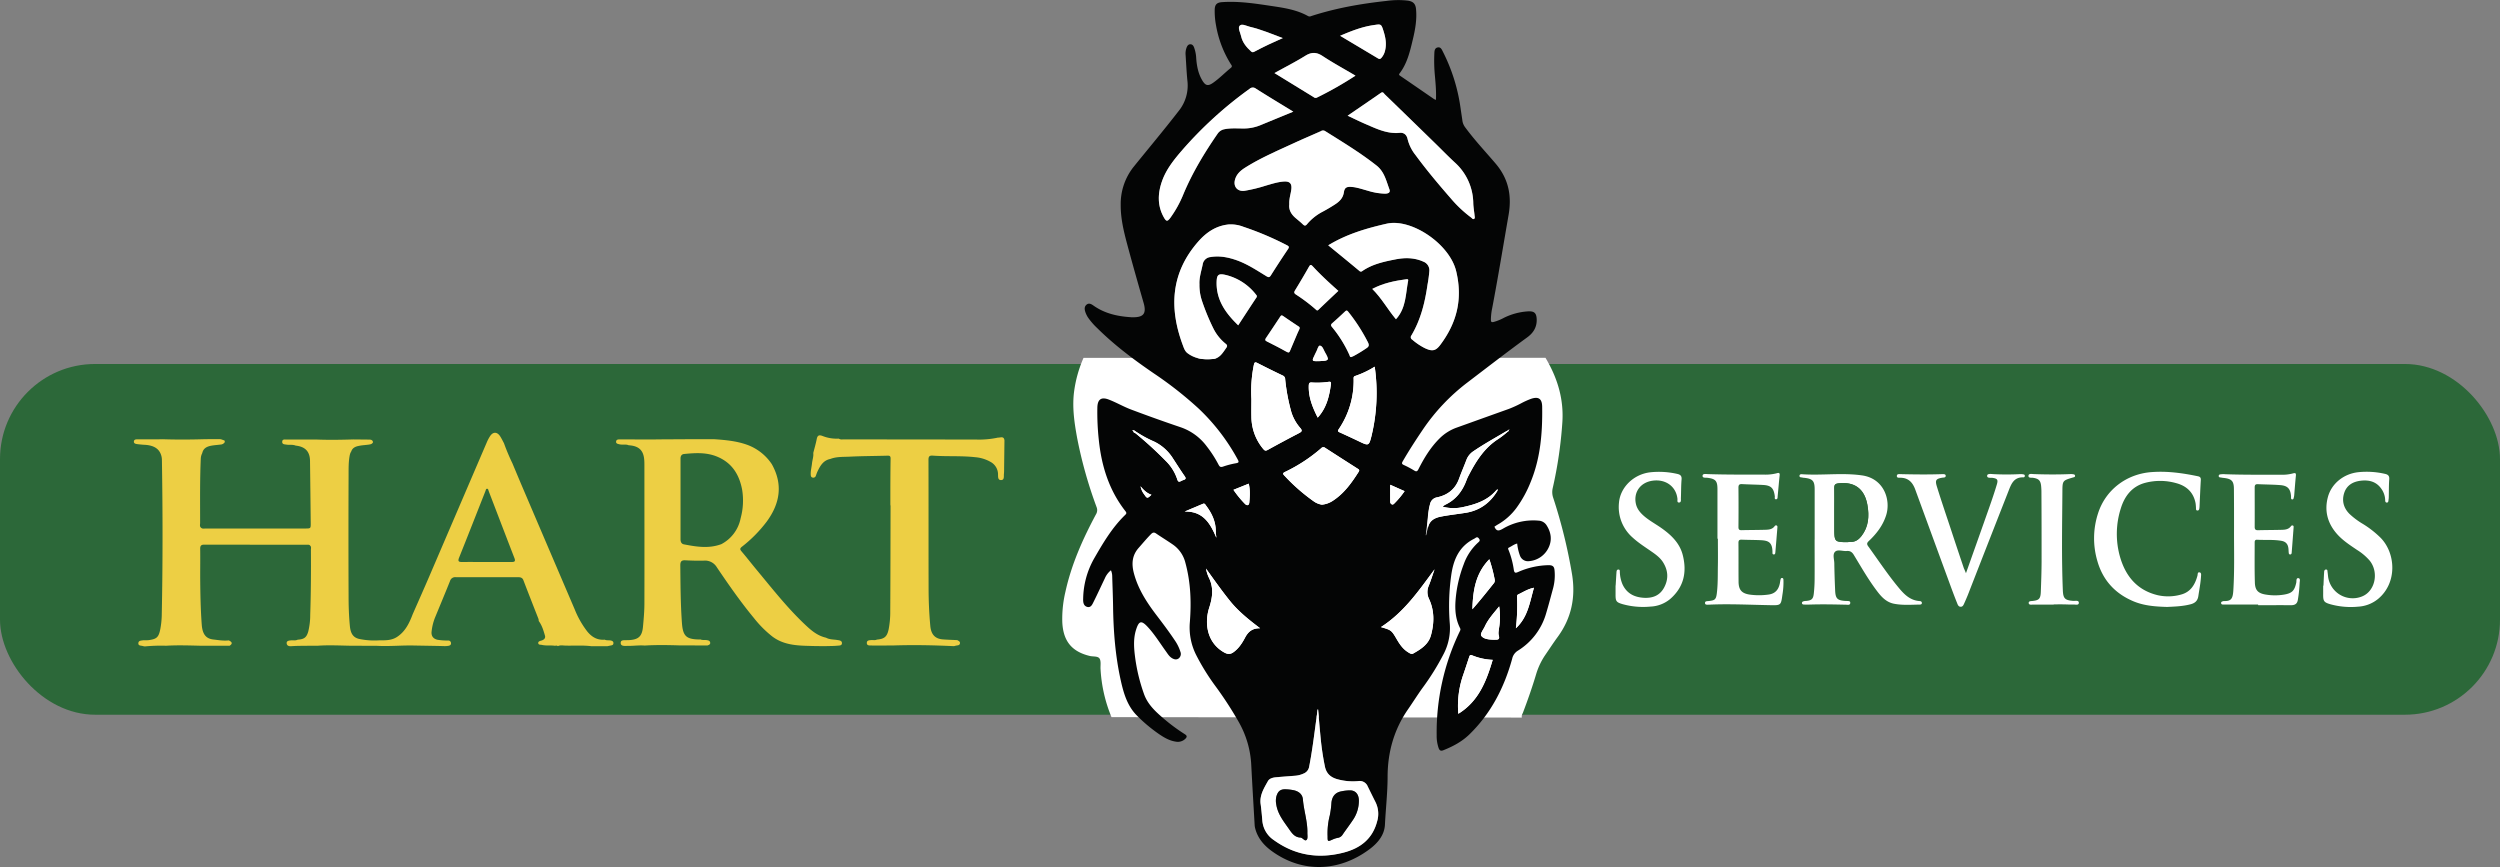 <svg id="Layer_1" data-name="Layer 1" xmlns="http://www.w3.org/2000/svg" viewBox="0 0 1475.48 511.7"><rect x="0" y="0" width="1475.48" height="511.7" fill="#808080" stroke="none"/><defs><style>.cls-1{fill:#2c6839;}.cls-2{fill:#fff;}.cls-3{fill:#040505;}.cls-4{fill:#edcf44;}.cls-5{fill:#2d683a;}</style></defs><title>hartservices</title><rect class="cls-1" y="214.82" width="1475.48" height="207" rx="56.13" ry="56.13"/><path class="cls-2" d="M912.13,211.17c.6,1,.95,1.6,1.27,2.19,6.23,11.14,9.57,23,8.68,36A248.35,248.35,0,0,1,916.42,288a10.3,10.3,0,0,0,.25,5.73,308.36,308.36,0,0,1,11.16,45.36c2.17,13.53-.41,25.77-8.46,36.78-2.55,3.48-4.91,7.11-7.35,10.67a40.88,40.88,0,0,0-5.43,11.46c-2.32,7.75-5,15.37-7.87,22.92a3.81,3.81,0,0,0-.58,2.59L656,423.25A86.23,86.23,0,0,1,649.54,395c-.15-2.13.4-4.69-.57-6.28s-3.78-1.1-5.76-1.57c-10.76-2.58-15.82-8.89-16.26-20.2a69.38,69.38,0,0,1,1.82-17.53c3.56-16.31,10.28-31.32,18.07-45.87a4.69,4.69,0,0,0,.36-4.25,258.31,258.31,0,0,1-11.47-40.77c-1.69-9.26-3.07-18.53-1.73-28a73.46,73.46,0,0,1,5.49-19.33Z"/><path class="cls-3" d="M655.67,336.57a12.36,12.36,0,0,0-3.61,4.78c-2.19,4.56-4.29,9.17-6.55,13.69-.79,1.57-1.61,3.79-3.89,3.14s-2.43-3-2.34-5A49.68,49.68,0,0,1,645.53,330c5.35-9.32,10.77-18.59,18.59-26.14.88-.85.77-1.31.07-2.21-9.63-12.31-14.08-26.58-15.67-41.9a150.6,150.6,0,0,1-.87-19.21c.12-4.79,2.23-6.45,6.74-4.72s8.67,4.19,13.16,5.88q14.66,5.53,29.51,10.55a32.16,32.16,0,0,1,15.2,11.25,70.21,70.21,0,0,1,6.88,10.68c.62,1.18,1.13,1.74,2.65,1.22a49.61,49.61,0,0,1,7.71-2c1.79-.31,1.73-.84,1-2.2a120.23,120.23,0,0,0-23-30A220.62,220.62,0,0,0,681,220.38c-11.84-8.1-23.29-16.67-33.5-26.8a39.62,39.62,0,0,1-5.23-6,13.84,13.84,0,0,1-1.5-2.85c-.61-1.66-1.1-3.52.44-4.87s3.11-.24,4.34.62c6.36,4.44,13.55,6.12,21.11,6.68.33,0,.66.07,1,.08,6.57.2,9.3-1.45,7.3-8.42-3.3-11.49-6.58-23-9.67-34.53-2.06-7.71-3.95-15.46-3.86-23.55a35.15,35.15,0,0,1,7.73-22.4C678,87.4,687,76.69,695.54,65.64a23.86,23.86,0,0,0,5.27-17.87c-.51-5.05-.73-10.13-1.07-15.2a10.06,10.06,0,0,1,.64-4.65c.4-.94,1-1.8,2.17-1.79s1.75.81,2.15,1.79A21.06,21.06,0,0,1,706,34.48c.35,4.6,1.21,9.07,3.64,13.08,1.86,3.06,3.35,3.36,6.27,1.34,3.77-2.62,7-6,10.51-8.83,1.13-.91.39-1.6-.07-2.33a63.31,63.31,0,0,1-8.64-22.67,45.26,45.26,0,0,1-.8-9.44c.1-3,1.31-4.14,4.29-4.36,10-.71,19.76.85,29.55,2.31C758.1,4.67,765.43,5.81,772,9.49a2.09,2.09,0,0,0,1.88,0c14.45-4.7,29.32-7.3,44.38-8.94a50,50,0,0,1,12.46-.2c3.19.45,4.66,1.72,5,4.91.62,6.29-.51,12.46-2,18.53-1.63,6.86-3.28,13.76-7.7,19.54-.42.55-.42.89.23,1.33,6.73,4.59,13.43,9.22,20.15,13.84a6.42,6.42,0,0,0,1.08.44c.28-5.62-.35-11-.79-16.33a93.35,93.35,0,0,1-.14-11.24c.05-1.39.22-3.06,2-3.38s2.37,1.21,3,2.46A105,105,0,0,1,862,63.74c.36,2.55.78,5.1,1.12,7.65a8.51,8.51,0,0,0,1.8,4c5.5,7.45,11.85,14.19,17.84,21.22,7.63,9,9.56,19,7.59,30.28-3.18,18.34-6.19,36.7-9.67,55a34.34,34.34,0,0,0-.76,6.69c0,1.26.17,1.79,1.68,1.43a28.65,28.65,0,0,0,6-2.44,37.35,37.35,0,0,1,14.1-3.8c3.87-.24,5.16,1,5.25,4.86.1,4.53-2,7.89-5.65,10.52-11.91,8.68-23.56,17.69-35.28,26.62a118,118,0,0,0-26.43,28c-4.05,6-8,12.08-11.61,18.32-.64,1.09-.9,1.71.56,2.36a54.43,54.43,0,0,1,6.15,3.28c1.39.85,1.87.37,2.53-.93,3.32-6.55,7.1-12.78,12.36-18a27.34,27.34,0,0,1,10.24-6.46q15.33-5.51,30.68-11a66.74,66.74,0,0,0,7.24-3.3,46.79,46.79,0,0,1,5.89-2.66c4.46-1.5,6.49,0,6.55,4.68.22,15.06-.91,29.93-6.67,44.09a69.54,69.54,0,0,1-8.43,15.5A35.51,35.51,0,0,1,884,309.56c-.71.4-1.37.89-2,1.27,1.18,2.9,2.66,2.56,5,1.21a35.28,35.28,0,0,1,21.27-4.74,5.88,5.88,0,0,1,4.54,2.77c2.61,4.11,3.31,8.58,1.2,13.05a14,14,0,0,1-11.54,8.07,5,5,0,0,1-5.38-3.21,29.13,29.13,0,0,1-1.66-7.18c-1.81.4-3.2,1.58-4.79,2.33-.93.44-.48,1-.23,1.65a50.91,50.91,0,0,1,3,11.3c.34,2.36,1.09,2.16,2.8,1.41A46.37,46.37,0,0,1,914,333.56c2.64,0,3.33,1,3.5,3.23a29.86,29.86,0,0,1-.87,10.38c-1.34,4.88-2.6,9.78-4.06,14.62A38.22,38.22,0,0,1,895.87,384a7.43,7.43,0,0,0-3.4,4.81c-4.68,16.95-12.47,32.17-25.2,44.59-4.43,4.32-9.76,7.13-15.44,9.4-1.61.64-2.27,0-2.77-1.33a21.79,21.79,0,0,1-1.15-7.35,137.11,137.11,0,0,1,13.55-61.3c.31-.65.72-1.21.28-2.08-3.58-7-3.1-14.35-2.09-21.74a76.41,76.41,0,0,1,4.19-15.87,31.79,31.79,0,0,1,8.39-12.8c.79-.73,1.64-1.24.56-2.57s-1.79-.28-2.65.15c-9,4.48-12.38,12.4-13.66,21.78a131,131,0,0,0-.82,28.41,33.2,33.2,0,0,1-3.51,17.62,146.22,146.22,0,0,1-12.75,20.51c-2.9,4.05-5.55,8.29-8.39,12.39-8.26,11.94-12,25.16-12.06,39.65,0,9.49-1.1,19-1.57,28.43-.31,6.28-4.38,11-9.2,14.57-17.67,13.18-39.41,14.26-57.63,1-4.58-3.33-8.21-7.54-9.71-13.22a9.91,9.91,0,0,1-.35-2c-.67-11.81-1.4-23.61-2-35.43a56.81,56.81,0,0,0-7.32-25.38,216.21,216.21,0,0,0-14-21.53,131,131,0,0,1-11.36-18.45A36.12,36.12,0,0,1,702.26,367c.9-11.76.47-23.43-2.67-34.93a18.43,18.43,0,0,0-7.52-10.78c-3.22-2.22-6.56-4.25-9.78-6.45-1.23-.84-2-.57-3,.42-2.52,2.56-4.8,5.31-7.18,8-4.06,4.54-4.35,9.61-2.87,15.16,2.49,9.36,7.66,17.25,13.43,24.81,3.68,4.83,7.34,9.68,10.71,14.74a24.93,24.93,0,0,1,3.28,6.68,3.39,3.39,0,0,1-.92,3.87c-1.33,1.07-2.83.68-4.17-.17-1.59-1-2.51-2.64-3.58-4.11-3.46-4.79-6.55-9.85-10.59-14.2-3.77-4.06-5.22-3.69-6.9,1.61-1.79,5.65-1.22,11.38-.46,17.08a104.71,104.71,0,0,0,5.1,20.76c2.12,6.05,6.49,10.16,11.1,14.14a109.5,109.5,0,0,0,13,9.67c1.64,1,1.27,1.84.21,2.85a6.3,6.3,0,0,1-5.56,1.55c-3.55-.52-6.59-2.25-9.49-4.2a91.46,91.46,0,0,1-13.23-11c-5.85-5.8-8-13.28-9.71-20.95-3.19-14.36-4.33-28.95-4.53-43.63-.08-5.91-.34-11.83-.51-17.74A9.09,9.09,0,0,0,655.67,336.57Zm13.51-82.67-.91.17a1.62,1.62,0,0,0,.35.3c.51.23.47-.2.55-.48-.81,1.36.65,1.5,1.18,1.94A219.91,219.91,0,0,1,688,272a27.1,27.1,0,0,1,6.77,10.89c.53,1.72,1.18,1.66,2.41,1a7.53,7.53,0,0,1,1.37-.57c1.35-.44,1.47-1,.61-2.22-2.38-3.4-4.59-6.92-6.86-10.39a26.92,26.92,0,0,0-11.1-10A69.1,69.1,0,0,1,669.18,253.9ZM883.9,289.52c-.33-.48-.64-.35-1,0-5,5.77-11.84,8.08-18.94,9.63a25.3,25.3,0,0,1-12.49-.09,3.45,3.45,0,0,1,.41-.47,6.44,6.44,0,0,1,1-.69c6.39-3,10.3-8.15,12.65-14.66a24.79,24.79,0,0,1,1.37-2.93c4.31-8.33,9.26-16.13,17.45-21.31a57.58,57.58,0,0,0,5.31-4.12c.37-.3,1.2-.54.53-1.31a1.51,1.51,0,0,1,.23,0c.13,0,.31.41.36-.06l-.57.05c-.38.73-1.16.9-1.79,1.27-6.35,3.78-12.82,7.35-18.94,11.53a10.58,10.58,0,0,0-4.09,5.16c-1.41,3.72-3,7.37-4.36,11.11-2.23,6.13-6.76,9.56-12.89,10.9a5,5,0,0,0-4.18,4c-1.15,3.95-1.22,8-1.7,12.08l-.78,6.26.22,0,1-4.55c.93-4.22,4.06-5.75,7.88-6.48,4.73-.9,9.51-1.43,14.26-2.17,8.36-1.31,14.61-5.88,18.9-13.14-.12-.25.31-.59-.12-.78,0,0-.15.07-.18.13C883.34,289.25,883.47,289.47,883.9,289.52Zm-123-168.95c-.38,3.18,1.08,5.85,3.64,8,1.46,1.24,3,2.44,4.33,3.76,1,1,1.6,1,2.52-.14a30.18,30.18,0,0,1,9.32-7.39c2.47-1.35,4.92-2.78,7.28-4.32,2.54-1.66,4.58-3.63,5.09-7,.43-2.85,1.63-3.46,4.62-3.23,3.34.25,6.47,1.42,9.67,2.29a37.28,37.28,0,0,0,10,1.69c1.55,0,3.39-.45,2.59-2.58-1.88-5-2.95-10.31-7.57-14-9.62-7.6-20.08-13.89-30.42-20.39a2.35,2.35,0,0,0-2.52.13C774.28,79.78,769,82,763.82,84.4c-9.78,4.52-19.72,8.75-28.88,14.51-2.87,1.81-5.34,4-6.14,7.51-.9,3.93,1.76,6.73,5.72,6.19a89.11,89.11,0,0,0,12.55-3.06c3.51-1,7-2.15,10.66-2.41s4.85,1.26,4.38,4.78C761.74,114.72,760.75,117.42,760.93,120.57Zm23,24.21c6.19,5.06,12.31,10,18.39,15.06a1.24,1.24,0,0,0,1.75.07c5.9-4.07,12.76-5.54,19.59-6.88,5.51-1.08,11.09-1.07,16.4,1.33a5.46,5.46,0,0,1,3.55,5.7,77.61,77.61,0,0,1-1.07,7.9c-1.53,10.5-4,20.7-9.5,29.94a1.63,1.63,0,0,0,.47,2.5,36.18,36.18,0,0,0,7.41,5c4.21,2,6.36,1.83,9.13-1.87,9.77-13,13.39-27.06,9.39-43.56-3.92-16.15-26.56-31.27-41-28C806.3,134.8,794.74,138.18,783.91,144.78Zm-6,273.94-.22,0c-.23,1.73-.45,3.46-.69,5.19-1.33,9.55-2.45,19.13-4.31,28.6a5.24,5.24,0,0,1-3.28,4,14.6,14.6,0,0,1-4.79,1.28c-3.81.3-7.63.57-11.44.91-1.86.17-3.92.66-4.81,2.27-2.33,4.17-5,8.31-4.31,13.5.42,3.22.69,6.46,1,9.69a15.26,15.26,0,0,0,6.79,11.62c12.58,9.08,26.4,11.2,41.2,7.37,9.77-2.53,17-8,19.71-18.35a15.56,15.56,0,0,0-1-11.59c-1.56-3-3-6.09-4.53-9.14A5.11,5.11,0,0,0,801.6,461a34.41,34.41,0,0,1-12.34-1.09c-3.94-1.11-6.46-3.34-7.32-7.54a156.28,156.28,0,0,1-2.43-16C778.93,430.46,778.45,424.59,777.92,418.72Zm-70-251c-.21-3.83,1.09-7.63,1.91-11.53a5.13,5.13,0,0,1,4.63-4.45c5.22-.88,10.28.08,15.18,1.79,6.4,2.23,12,6,17.76,9.48,1.22.75,1.82.92,2.69-.47q4.91-7.81,10.08-15.45c.82-1.22.68-1.65-.59-2.31a178.71,178.71,0,0,0-25.62-10.87,20.55,20.55,0,0,0-8.77-1.41c-7.52.76-13.24,4.7-18,10.14-16,18.3-17.32,38.9-9.16,60.87.66,1.77,1.24,3.72,2.81,4.92,4.5,3.46,9.81,4,15.18,3.44,3.88-.37,5.69-3.69,7.73-6.52.7-1,.7-1.59-.31-2.41a27.12,27.12,0,0,1-7.41-9.3,130.8,130.8,0,0,1-6.54-15.86A28.73,28.73,0,0,1,707.91,167.71ZM763.3,65.9c-7.71-4.71-15-9.08-22.13-13.59a2.8,2.8,0,0,0-3.7.17A232.44,232.44,0,0,0,698,88.35c-4.86,5.59-9.58,11.35-12.11,18.46-2.62,7.34-2.9,14.65,1.11,21.65,1.37,2.39,2.08,2.35,3.74.14a65.73,65.73,0,0,0,7.79-14.16c5.31-12.63,12.35-24.26,20.11-35.5a6.3,6.3,0,0,1,4.28-2.69c3.48-.67,7-.44,10.46-.4a25.83,25.83,0,0,0,10.45-1.91C750.12,71.29,756.47,68.71,763.3,65.9Zm32.07,2.4c3.85,1.8,7.39,3.57,11,5.13,6.31,2.72,12.55,5.72,19.78,5,2.46-.25,4.1,1.21,4.61,3.67a24.44,24.44,0,0,0,4.72,9.5c6.51,8.86,13.58,17.26,20.8,25.54a71.93,71.93,0,0,0,12,11.29c.51.37,1,1.17,1.67.81s.4-1.35.34-2c-.22-2.4-.69-4.79-.76-7.19A32.82,32.82,0,0,0,858.67,95.9c-4-3.67-7.74-7.56-11.62-11.34Q832.19,70.11,817.3,55.68c-.61-.59-1-1.76-2.37-.82C808.54,59.32,802.1,63.68,795.36,68.29ZM738.58,235.48c0,3.49-.08,7,0,10.48a29.79,29.79,0,0,0,7,19c.85,1,1.36,1.22,2.59.55q9.26-5.1,18.66-10c1.53-.79,1.87-1.38.68-2.84a26,26,0,0,1-5.36-9.49,113.05,113.05,0,0,1-3.64-19.31,2.35,2.35,0,0,0-1.46-2.27q-7.52-3.59-14.95-7.39c-1.45-.75-1.76-.3-2.07,1.1A77.65,77.65,0,0,0,738.58,235.48Zm41.6,62.37a14.05,14.05,0,0,0,6.39-2.29c6.68-4.32,11.14-10.59,15.31-17.16.7-1.1,0-1.38-.67-1.84q-9.55-6.1-19.07-12.23a1.67,1.67,0,0,0-2.38.19,94.66,94.66,0,0,1-21.37,14c-1.48.73-1.28,1.18-.32,2.2a109.78,109.78,0,0,0,17,14.94A11.32,11.32,0,0,0,780.18,297.85Zm-36.44,73c-6.82-5.17-12.92-10.06-17.86-16.2s-9.49-12.63-14.12-19.06a22.67,22.67,0,0,0,1.51,4.95c3.08,6,2.49,11.71.4,18.14-2.91,9-1.45,20.65,8.81,26.4,2,1.12,3.58,1.23,5.45-.1,3.17-2.25,5.17-5.39,6.93-8.71S739.08,370.69,743.74,370.81ZM846.67,336c-9.24,12.53-18,25.34-31.65,34.1,6.16,1.82,6.19,1.81,9.37,7.25,1.74,3,3.65,5.76,6.66,7.61.93.57,2,1.32,3,.74,4.52-2.56,9-5.34,10.47-10.75,2-7.31,2.12-14.6-1.23-21.67a9.32,9.32,0,0,1,0-7.73C844.55,342.42,845.56,339.19,846.67,336ZM800,44.65c-6.61-3.91-13.17-7.48-19.39-11.59-3.64-2.41-6.57-2.43-10.24-.15-5.79,3.59-11.89,6.68-18.2,10.18l23.14,14.2a1.74,1.74,0,0,0,1.84.32A213.73,213.73,0,0,0,800,44.65Zm11.34,171.76a54.23,54.23,0,0,1-11.51,5.49c-1.11.34-.89,1.26-.89,2.06a50.8,50.8,0,0,1-8.8,29.34c-.77,1.14-.45,1.43.58,1.9,3.92,1.78,7.84,3.58,11.72,5.46,5.25,2.54,5.54,2.48,7-3.25A108.15,108.15,0,0,0,811.34,216.41ZM730.78,192c3.66-5.6,7.16-11,10.68-16.3a1.19,1.19,0,0,0-.07-1.7,32.21,32.21,0,0,0-18.29-11.76c-3.93-.89-4.93-.09-5.06,4C717.7,176.9,723.26,184.72,730.78,192Zm129.9,229.29c12-7.38,16.57-19.26,20.28-31.83a35.34,35.34,0,0,1-12.07-2.63c-1.29-.56-1.54.16-1.84,1.07-1.12,3.38-2.22,6.78-3.38,10.15A55.69,55.69,0,0,0,860.68,421.25ZM789.89,171.68c-5.28-4.72-10.39-9.38-15.09-14.45-1-1.11-1.47-1.18-2.26.21q-4,7-8.23,13.95c-.76,1.24-.48,1.77.61,2.49a99.51,99.51,0,0,1,11.55,8.71c.49.44.88,1,1.63.27C782,179.12,785.94,175.43,789.89,171.68Zm7.57,39.06,1.39-.66a84.25,84.25,0,0,0,7.65-4.66c1.56-1,1.59-1.92.85-3.44a104.27,104.27,0,0,0-11.59-18c-.63-.82-1.06-1-1.92-.22q-3.69,3.53-7.54,6.91c-.89.78-.93,1.33-.18,2.24a72.59,72.59,0,0,1,10.31,16.67C796.66,210.14,796.69,210.8,797.47,210.74ZM790.92,21.12c7.7,4.59,15.1,9,22.47,13.43.85.51,1.36.22,1.92-.4a9.83,9.83,0,0,0,2.18-4.41c.9-3.77.29-7.43-.83-11-1.48-4.78-1.48-4.57-6.1-3.88C803.76,15.84,797.47,18.32,790.92,21.12Zm19,149.4c5.55,5.43,9.16,12.13,14,17.9,6-6.56,5.68-14.94,7.19-22.74.16-.83-.27-1-1-.87C823.13,165.71,816.34,167.13,809.88,170.52ZM767,194c.24-1-.37-1.2-.83-1.51-3-2-6-3.91-8.88-6-1.19-.84-1.47-.08-2,.7-2.62,4-5.23,8.07-8,12-.77,1.12-.94,1.66.47,2.35q5.9,2.92,11.66,6.11c1.33.74,1.59.1,2-.9,1.39-3.36,2.83-6.71,4.26-10.06C766.16,195.74,766.62,194.76,767,194ZM757.11,22.48c-6.65-2.53-12.85-5.11-19.4-6.66-2.06-.49-4.78-2.08-6.09-.6-1.15,1.3.39,4,.85,6.11.83,3.77,3.13,6.49,5.88,9,.84.76,1.39.49,2.18.07C745.8,27.6,751.2,25.05,757.11,22.48ZM879,330.07c-8.28,8.44-9.7,18.76-10,29.48,4.39-5,8.48-10.12,12.57-15.25a2.55,2.55,0,0,0,.59-2.28A88,88,0,0,0,879,330.07ZM777.71,246.48c5.26-5.79,6.85-12.69,7.8-19.85.16-1.21-.34-1.41-1.39-1.27a46,46,0,0,1-9.71.41c-1.52-.12-1.91.23-2,1.82C772.2,234.4,774.64,240.42,777.71,246.48ZM884.8,357.89c-3.24,4-6.48,7.5-8.48,11.85-.85,1.85-2.93,4.36-2.06,5.53,1.43,1.95,4.48,2.18,7.09,2.27.25,0,.5,0,.75,0,1.64,0,3.26.16,2.46-2.54-.4-1.35,0-3,.18-4.46A40.34,40.34,0,0,0,884.8,357.89Zm20.53-11c-3.65.71-6.33,2.56-9.22,3.9-.79.36-.79,1-.75,1.64a114.32,114.32,0,0,1-.69,18.35C901.83,364.17,902.84,355.39,905.33,346.9ZM717.88,317.37c-.11-1.24-.3-2.49-.3-3.73,0-5.84-2.36-10.79-5.8-15.32-.42-.55-.75-1.41-1.74-1l-10.86,4.58C710.08,301.6,714.37,309,717.88,317.37ZM737,285.46l-9,3.63a60,60,0,0,0,6.8,8.31c1.37,1.33,2.41.77,2.55-.83C737.67,292.89,737.92,289.17,737,285.46Zm83.46.65c0,3.5,0,6.65,0,9.79a1.71,1.71,0,0,0,1,1.81c.77.28,1.22-.38,1.68-.82a50,50,0,0,0,5.79-7Zm-41.62-73c5.56-.18,5.82-.59,3.11-5.3-.84-1.46-1.46-3.73-3-3.83-1-.06-1.44,2.48-2.24,3.81-.21.35-.37.74-.55,1.11C774.05,213.27,774.05,213.27,778.88,213.12ZM673.15,287a10.78,10.78,0,0,0,2.09,4.69c1.77,2.65,1.9,2.65,4.33.32C676.85,291.1,674.93,289.19,673.15,287Z"/><path class="cls-4" d="M84.57,262.49c-1.31-.14-2.63-.22-3.93-.43-.82-.13-1.73-.44-1.62-1.52s1-1.24,1.85-1.25l9.94,0c1.74,0,3.47,0,5.21-.06,8,.28,16,.23,24,0l3.93-.06,6.07,0,.23.1.24,0,2,.71h0l.16.48v.49a3,3,0,0,1-2.47,1.42c-1.72.23-3.46.33-5.17.62-2.65.45-5,1.41-5.64,4.42a7.87,7.87,0,0,0-.87,3.27c-.56,12.64-.38,25.3-.39,37.95,0,.95-.4,2,.51,2.82s1.89.47,2.84.47q29.36,0,58.72,0c3.17,0,3.25,0,3.21-3.19q-.18-18.36-.42-36.73c-.07-5.51-2.85-8.42-8.46-9-1.74-.74-3.61-.3-5.4-.58-1.07-.17-2.64-.09-2.55-1.72s1.53-1.27,2.56-1.28c6,0,11.93,0,17.89,0,7.17.27,14.35.16,21.52-.07l9.19.09c1.14,0,2.18.15,2.44,1.54-.45,1.09-1.48,1.27-2.44,1.41-1.71.26-3.45.32-5.14.62-2.21.39-4.41.91-5.27,3.43a6.12,6.12,0,0,0-.84,2c-.84,4-.72,8.11-.74,12.16q-.15,35.62,0,71.24c0,5.91.2,11.82.77,17.72.46,4.67,2.18,7.08,6.37,7.71a43.8,43.8,0,0,0,11.14.64c3.58.05,7.15.07,10.32-2,4.9-3.2,7.24-8.16,9.23-13.37,3.27-7.45,6.58-14.87,9.79-22.34q17-39.61,34-79.24a23.26,23.26,0,0,1,1.87-3.52c1.76-2.69,4.15-2.68,5.93,0,.86,1.31,1.52,2.74,2.28,4.12a124.06,124.06,0,0,0,5,11.91c1.89,4.5,3.76,9,5.68,13.5q15.52,36.34,31.08,72.68a54.07,54.07,0,0,0,7.38,13c2.66,3.28,5.92,5.27,10.32,4.87,1.15.59,2.43.24,3.62.51.85.19,1.59.56,1.53,1.61s-.76,1.17-1.52,1.32l-2.15.44h-9.19c-5-.64-10.07-.27-15.1-.36-1.61,0-3.29-.47-4.85.32-.52-.51-1.13-.29-1.73-.23-2.54-.39-5.14.09-7.67-.51-.83-.2-2.09.1-2.17-1.12-.06-.94,1.06-1.21,1.8-1.42,1.6-.46,2.64-1.43,2.16-3-.88-3-1.74-6-3.67-8.58a4.72,4.72,0,0,0-.14-1.2c-3-7.63-6-15.25-8.92-22.89-.6-1.55-1.79-1.76-3.21-1.76-12.23,0-24.46,0-36.69,0a3.15,3.15,0,0,0-3.38,2.24c-2.9,7.25-5.92,14.45-8.89,21.67a30.76,30.76,0,0,0-2,8.2c-.3,2.59,1,4.29,3.55,4.84a36,36,0,0,0,6.21.43,1.58,1.58,0,0,1,1.7,1.49c.09,1-.51,1.44-1.47,1.63a13.18,13.18,0,0,1-3,.16c-5.74-.14-11.47-.22-17.21-.33-7.35-.18-14.69.58-22,.18l-15.92-.06c-6.35-.12-12.69-.45-19,0l-4,0c-3.91.07-7.82,0-11.72.28-1.44.09-2.45-.3-2.65-1.52-.26-1.56,1.12-1.76,2.32-1.9,1.39-.16,2.83.26,4.16-.43,3.8-.23,5.25-1.3,6.25-4.86a40.91,40.91,0,0,0,1.15-9.87c.43-12.79.49-25.58.41-38.37,0-.79.33-1.67-.41-2.35-.52-.76-1.32-.58-2.05-.58q-30.24,0-60.48-.06c-1.91,0-2.43.72-2.41,2.51.08,5.58,0,11.16,0,16.75.08,9.33.22,18.65.92,28,.41,5.45,2.36,8.22,6.79,8.72,3,.34,6.09.91,9.18.53,1.63.82,2.65,1.74.49,3.16H118.55c-6.85-.16-13.69-.41-20.53,0a99.58,99.58,0,0,0-12.5.4,7.18,7.18,0,0,1-1.19-.21c-1-.37-2.82,0-2.67-1.76.13-1.56,1.71-1.44,2.87-1.66a26.48,26.48,0,0,0,3-.05c4.9-.62,6.13-1.64,7.08-6.54a49.56,49.56,0,0,0,.86-8.43c.62-30.49.58-61,.09-91.46a9.48,9.48,0,0,0-.35-2.45C94,264.66,90.53,262.63,84.57,262.49Zm202.71,69.2c4.91,0,9.82,0,14.73,0,1.9,0,2.29-.56,1.58-2.38-5.11-13.16-10.13-26.35-15.19-39.53-.19-.5-.2-1.31-.92-1.32s-.74.78-.94,1.28c-5.19,13.13-10.33,26.28-15.59,39.39-.89,2.21-.14,2.59,1.86,2.56C277.62,331.64,282.45,331.69,287.28,331.7Z"/><path class="cls-4" d="M380.49,381c-3.42-.27-6.82.26-10.22.2-1.48,0-3.83.34-3.93-1.62-.12-2.19,2.22-1.61,3.69-1.77.33,0,.67,0,1,0,5.83-.3,7.93-2.19,8.46-8,.41-4.47.82-9,.83-13.45.07-27.22,0-54.44,0-81.66,0-.92,0-1.83-.06-2.75-.31-6.05-3.06-8.78-9.23-9.16-1.74-.77-3.63-.11-5.4-.56-.92-.24-2.21-.33-2-1.72.16-1.12,1.24-1.19,2.18-1.19l19,.07c.91,0,1.83,0,2.74-.06l19.52-.11h14.45c6.38.44,12.72,1,18.85,3.09a29.6,29.6,0,0,1,15.14,11.63c6.69,11.94,4.85,23.15-2.94,33.83a78.87,78.87,0,0,1-14.69,14.9c-1.22,1-1.26,1.54-.27,2.71,3.07,3.62,6,7.38,9,11,9.57,11.53,18.81,23.36,29.9,33.54,3.17,2.91,6.63,5.48,11,6.44,2.08,1.17,4.44,1,6.69,1.38,1.27.2,2.74.33,2.71,1.88s-1.69,1.37-2.73,1.47c-2.2.22-4.43.18-6.65.25-3.16,0-6.32,0-9.48-.12-7.77-.18-15.5-.53-22.11-5.47A64.61,64.61,0,0,1,445,364.81c-7.91-9.56-15-19.75-21.93-30a8.11,8.11,0,0,0-7.68-3.93c-3.57.1-7.16,0-10.73-.19-2.4-.16-3.17.62-3.15,3.06.11,11.23.15,22.46.94,33.67.56,8,2.46,9.89,10.41,10a3.9,3.9,0,0,0,.5-.05c1.18.55,2.45.25,3.67.42.93.12,1.9.32,2.11,1.4s-.74,1.5-1.63,1.77l-17-.07C393.86,380.69,387.18,380.58,380.49,381Zm45-59.72a22,22,0,0,0,11.62-15.38A39.57,39.57,0,0,0,438,289c-1.67-8.76-5.82-15.64-14.37-19.33-6.47-2.8-13.16-2.4-19.89-1.73-1.46.15-2.1,1.19-2.1,2.64q0,23.86,0,47.71c0,1.48.52,2.74,2.06,3C410.91,322.67,418.2,323.89,425.48,321.24Z"/><path class="cls-4" d="M517.54,377.48c4.44-.37,6-1.72,6.93-6.05a54.06,54.06,0,0,0,.95-10.68c.13-20.65.13-41.3.18-61.95a8.11,8.11,0,0,0-.12-1c0-9.08,0-18.16.14-27.23,0-1.64-.81-1.67-2-1.63-7.41.2-14.83.22-22.23.58-3.79.18-7.68-.07-11.34,1.35-4.2.83-6,4.09-7.63,7.52-.35.75-.59,1.55-.89,2.32a1.56,1.56,0,0,1-1.93,1.15c-.92-.19-1.07-.95-1.11-1.72-.12-2.26.53-4.44.75-6.67.21-2.05,1-4,.75-6.14.7-2.75,1.51-5.47,2.05-8.25.41-2.1,1.35-2.53,3.28-1.82a22.56,22.56,0,0,0,9.7,1.61,3.4,3.4,0,0,0,2.39.45l78.49.09A53,53,0,0,0,589,258.27c1.46.1,3.47-1.1,3.82,1.62l-.2,16.43c0,1.16,0,2.33-.12,3.49-.11,1.41.33,3.51-1.69,3.53s-1.71-2.11-1.78-3.51a8.4,8.4,0,0,0-4.3-7.16,21.85,21.85,0,0,0-9.21-2.84c-8.29-.93-16.64-.31-24.94-.92-2.12-.16-2.61.54-2.6,2.58.07,25.3,0,50.61.07,75.92q0,11,1,21.94c.44,5,2.73,7.6,7.26,8,2.9.24,5.81.3,8.72.45.69.5,1.74.77,1.52,1.94s-1.23,1.11-2.1,1.27c-.48.09-.94.23-1.41.35-12-.57-24-.82-36-.4l-1.55,0c-3.74,0-7.47.11-11.21,0-1.06,0-2.68.18-2.69-1.48s1.54-1.61,2.78-1.72C515.42,377.71,516.52,378,517.54,377.48Z"/><path class="cls-2" d="M760.93,120.57c-.18-3.15.81-5.85,1.18-8.65.47-3.52-.85-5-4.38-4.78s-7.15,1.4-10.66,2.41a89.11,89.11,0,0,1-12.55,3.06c-4,.54-6.62-2.26-5.72-6.19.8-3.51,3.27-5.71,6.14-7.51,9.16-5.76,19.1-10,28.88-14.51,5.19-2.4,10.46-4.63,15.7-6.92a2.35,2.35,0,0,1,2.52-.13c10.34,6.5,20.8,12.8,30.42,20.39,4.62,3.65,5.69,9,7.57,14,.8,2.13-1,2.56-2.59,2.58a37.28,37.28,0,0,1-10-1.69c-3.2-.86-6.33-2-9.67-2.29-3-.23-4.19.38-4.62,3.23-.51,3.35-2.54,5.32-5.09,7-2.36,1.54-4.81,3-7.28,4.32a30.18,30.18,0,0,0-9.32,7.39c-.91,1.14-1.53,1.1-2.52.14-1.37-1.33-2.88-2.53-4.33-3.76C762,126.42,760.55,123.75,760.93,120.57Z"/><path class="cls-2" d="M783.91,144.78c10.84-6.6,22.39-10,34.5-12.74,14.45-3.3,37.09,11.82,41,28,4,16.5.38,30.52-9.39,43.56-2.78,3.7-4.92,3.86-9.13,1.87a36.18,36.18,0,0,1-7.41-5,1.63,1.63,0,0,1-.47-2.5c5.48-9.24,8-19.44,9.5-29.94a77.61,77.61,0,0,0,1.07-7.9,5.46,5.46,0,0,0-3.55-5.7c-5.31-2.4-10.89-2.42-16.4-1.33-6.83,1.34-13.69,2.81-19.59,6.88a1.24,1.24,0,0,1-1.75-.07C796.21,154.83,790.1,149.84,783.91,144.78Z"/><path class="cls-2" d="M777.92,418.72c.52,5.87,1,11.74,1.59,17.61a156.28,156.28,0,0,0,2.43,16c.86,4.2,3.38,6.43,7.32,7.54A34.41,34.41,0,0,0,801.6,461a5.11,5.11,0,0,1,5.61,3.15c1.5,3.05,3,6.12,4.53,9.14a15.56,15.56,0,0,1,1,11.59C810,495.24,802.78,500.67,793,503.2c-14.79,3.83-28.62,1.71-41.2-7.37A15.26,15.26,0,0,1,745,484.21c-.27-3.23-.54-6.47-1-9.69-.67-5.19,2-9.33,4.31-13.5.9-1.61,2.95-2.1,4.81-2.27,3.81-.34,7.63-.61,11.44-.91a14.6,14.6,0,0,0,4.79-1.28,5.24,5.24,0,0,0,3.28-4c1.86-9.47,3-19,4.31-28.6.24-1.73.46-3.46.69-5.19Zm5.58,73.18q0,.75,0,1.5c0,3.43,0,3.41,3.13,2a13.91,13.91,0,0,1,2.59-.85,4.19,4.19,0,0,0,2.92-1.62c1.95-2.89,4.11-5.65,6-8.55A20.15,20.15,0,0,0,802,472.22c-.15-3.59-2.07-5.73-5.25-5.75a26.51,26.51,0,0,0-5.19.59c-3.57.7-5.35,3.07-5.74,6.58a53.42,53.42,0,0,1-1,7.65A41.75,41.75,0,0,0,783.5,491.9Zm-11.88-.83c0-6.54-2.12-12.77-2.65-19.23-.26-3.19-2.6-4.87-5.62-5.49a28.26,28.26,0,0,0-4.46-.51c-3.08-.13-4.57,1-5.5,3.94a10.68,10.68,0,0,0-.16,4.93c.86,5.85,4.52,10.22,7.73,14.86,1.64,2.37,3.29,4.6,6.48,4.74,1.48.07,2.6,2.52,3.76,1.32C772,494.76,771.53,492.63,771.62,491.07Z"/><path class="cls-2" d="M707.91,167.71a28.73,28.73,0,0,0,1.54,10A130.8,130.8,0,0,0,716,193.6a27.12,27.12,0,0,0,7.41,9.3c1,.81,1,1.43.31,2.41-2,2.84-3.85,6.15-7.73,6.52-5.37.52-10.67,0-15.18-3.44-1.56-1.2-2.15-3.15-2.81-4.92-8.15-22-6.88-42.57,9.16-60.87,4.76-5.44,10.48-9.37,18-10.14a20.55,20.55,0,0,1,8.77,1.41,178.71,178.71,0,0,1,25.62,10.87c1.27.66,1.42,1.09.59,2.31q-5.16,7.65-10.08,15.45c-.88,1.39-1.47,1.22-2.69.47-5.73-3.51-11.36-7.25-17.76-9.48-4.9-1.7-10-2.67-15.18-1.79a5.13,5.13,0,0,0-4.63,4.45C709,160.08,707.7,163.88,707.91,167.71Z"/><path class="cls-2" d="M763.3,65.9c-6.82,2.81-13.17,5.4-19.5,8a25.83,25.83,0,0,1-10.45,1.91c-3.49,0-7-.27-10.46.4a6.3,6.3,0,0,0-4.28,2.69c-7.76,11.23-14.79,22.87-20.11,35.5a65.73,65.73,0,0,1-7.79,14.16c-1.66,2.22-2.37,2.25-3.74-.14-4-7-3.73-14.31-1.11-21.65,2.54-7.11,7.26-12.86,12.11-18.46a232.44,232.44,0,0,1,39.49-35.87,2.8,2.8,0,0,1,3.7-.17C748.33,56.82,755.58,61.19,763.3,65.9Z"/><path class="cls-2" d="M795.36,68.29c6.73-4.61,13.18-9,19.56-13.43,1.36-.95,1.77.23,2.37.82Q832.2,70.1,847,84.57c3.88,3.77,7.65,7.67,11.62,11.34A32.82,32.82,0,0,1,869.51,120c.08,2.4.54,4.79.76,7.19.06.7.44,1.62-.34,2s-1.16-.44-1.67-.81a71.93,71.93,0,0,1-12-11.29c-7.22-8.28-14.29-16.68-20.8-25.54a24.44,24.44,0,0,1-4.72-9.5c-.51-2.46-2.15-3.92-4.61-3.67-7.23.73-13.47-2.27-19.78-5C802.76,71.86,799.21,70.09,795.36,68.29Z"/><path class="cls-2" d="M738.58,235.48a77.65,77.65,0,0,1,1.44-20.1c.31-1.4.61-1.84,2.07-1.1q7.42,3.81,14.95,7.39a2.35,2.35,0,0,1,1.46,2.27,113.05,113.05,0,0,0,3.64,19.31,26,26,0,0,0,5.36,9.49c1.19,1.46.85,2-.68,2.84q-9.39,4.87-18.66,10c-1.22.67-1.74.45-2.59-.55a29.79,29.79,0,0,1-7-19C738.5,242.48,738.58,239,738.58,235.48Z"/><path class="cls-2" d="M780.18,297.85a11.32,11.32,0,0,1-5.09-2.15,109.78,109.78,0,0,1-17-14.94c-1-1-1.16-1.47.32-2.2a94.66,94.66,0,0,0,21.37-14,1.67,1.67,0,0,1,2.38-.19q9.51,6.16,19.07,12.23c.72.46,1.37.75.67,1.84-4.16,6.56-8.63,12.84-15.31,17.16A14.05,14.05,0,0,1,780.18,297.85Z"/><path class="cls-2" d="M743.74,370.81c-4.65-.12-7.1,2.07-8.87,5.41s-3.76,6.46-6.93,8.71c-1.87,1.33-3.45,1.22-5.45.1-10.26-5.75-11.72-17.44-8.81-26.4,2.09-6.43,2.67-12.11-.4-18.14a22.67,22.67,0,0,1-1.51-4.95c4.63,6.43,9.16,12.9,14.12,19.06S736.92,365.64,743.74,370.81Z"/><path class="cls-2" d="M846.67,336c-1.11,3.19-2.12,6.41-3.36,9.55a9.32,9.32,0,0,0,0,7.73c3.35,7.07,3.24,14.35,1.23,21.67-1.49,5.4-5.95,8.19-10.47,10.75-1,.59-2.09-.17-3-.74-3-1.85-4.92-4.64-6.66-7.61-3.18-5.44-3.21-5.43-9.37-7.25C828.66,361.34,837.43,348.54,846.67,336Z"/><path class="cls-2" d="M800,44.65a213.73,213.73,0,0,1-22.85,13,1.74,1.74,0,0,1-1.84-.32l-23.14-14.2c6.32-3.5,12.41-6.59,18.2-10.18,3.67-2.28,6.6-2.26,10.24.15C786.83,37.17,793.39,40.74,800,44.65Z"/><path class="cls-2" d="M811.34,216.41a108.15,108.15,0,0,1-1.95,41c-1.41,5.72-1.71,5.78-7,3.25-3.88-1.88-7.79-3.68-11.72-5.46-1-.47-1.35-.76-.58-1.9a50.8,50.8,0,0,0,8.8-29.34c0-.8-.23-1.73.89-2.06A54.23,54.23,0,0,0,811.34,216.41Z"/><path class="cls-2" d="M890.26,253.59c.67.77-.17,1-.53,1.31a57.58,57.58,0,0,1-5.31,4.12c-8.2,5.18-13.14,13-17.45,21.31a24.79,24.79,0,0,0-1.37,2.93c-2.35,6.5-6.25,11.65-12.65,14.66a6.44,6.44,0,0,0-1,.69,3.45,3.45,0,0,0-.41.47,25.3,25.3,0,0,0,12.49.09c7.1-1.56,13.93-3.86,18.94-9.63.33-.38.63-.5,1,0h-.05c-4.31,7.26-10.57,11.83-18.93,13.14-4.75.74-9.53,1.27-14.26,2.17-3.83.73-6.95,2.26-7.88,6.48-.52-.48-.29-1.16-.45-1.73.48-4,.55-8.13,1.7-12.08a5,5,0,0,1,4.18-4c6.13-1.33,10.66-4.77,12.89-10.9,1.36-3.74,2.94-7.39,4.36-11.11a10.58,10.58,0,0,1,4.09-5.16c6.12-4.17,12.59-7.75,18.94-11.53.63-.37,1.41-.54,1.79-1.27Z"/><path class="cls-2" d="M730.78,192c-7.52-7.25-13.08-15.07-12.74-25.81.13-4,1.12-4.84,5.06-4A32.21,32.21,0,0,1,741.38,174a1.19,1.19,0,0,1,.07,1.7C737.94,181,734.44,186.36,730.78,192Z"/><path class="cls-2" d="M860.68,421.25a55.69,55.69,0,0,1,3-23.25c1.17-3.37,2.26-6.76,3.38-10.15.3-.9.55-1.62,1.84-1.07A35.34,35.34,0,0,0,881,389.42C877.25,402,872.72,413.87,860.68,421.25Z"/><path class="cls-2" d="M789.89,171.68c-4,3.74-7.89,7.44-11.78,11.17-.75.72-1.14.17-1.63-.27a99.51,99.51,0,0,0-11.55-8.71c-1.09-.72-1.37-1.26-.61-2.49q4.24-6.9,8.23-13.95c.79-1.39,1.23-1.31,2.26-.21C779.5,162.3,784.61,167,789.89,171.68Z"/><path class="cls-2" d="M797.47,210.74c-.77.06-.8-.61-1-1.12A72.59,72.59,0,0,0,786.12,193c-.75-.9-.7-1.46.18-2.24q3.84-3.38,7.54-6.91c.85-.82,1.28-.6,1.92.22a104.27,104.27,0,0,1,11.59,18c.74,1.52.71,2.46-.85,3.44a84.25,84.25,0,0,1-7.65,4.66Z"/><path class="cls-2" d="M790.92,21.12c6.55-2.8,12.84-5.28,19.64-6.29,4.62-.69,4.62-.9,6.1,3.88,1.12,3.61,1.73,7.27.83,11a9.83,9.83,0,0,1-2.18,4.41c-.56.62-1.07.91-1.92.4C806,30.11,798.62,25.71,790.92,21.12Z"/><path class="cls-2" d="M809.88,170.52c6.47-3.39,13.25-4.81,20.18-5.71.73-.09,1.16,0,1,.87-1.5,7.8-1.15,16.18-7.19,22.74C819,182.65,815.43,176,809.88,170.52Z"/><path class="cls-2" d="M767,194c-.36.8-.82,1.77-1.25,2.76-1.43,3.35-2.87,6.69-4.26,10.06-.41,1-.68,1.64-2,.9q-5.75-3.2-11.66-6.11c-1.41-.7-1.24-1.23-.47-2.35,2.72-4,5.33-8,8-12,.51-.79.79-1.55,2-.7,2.91,2.06,5.92,4,8.88,6C766.61,192.76,767.23,193,767,194Z"/><path class="cls-2" d="M757.11,22.48c-5.91,2.57-11.31,5.11-16.58,7.92-.78.42-1.34.69-2.18-.07-2.75-2.5-5-5.22-5.88-9-.46-2.09-2-4.81-.85-6.11,1.31-1.49,4,.11,6.09.6C744.26,17.37,750.45,20,757.11,22.48Z"/><path class="cls-2" d="M879,330.07a88,88,0,0,1,3.14,12,2.55,2.55,0,0,1-.59,2.28c-4.09,5.12-8.18,10.25-12.57,15.25C869.32,348.83,870.75,338.51,879,330.07Z"/><path class="cls-2" d="M777.71,246.48c-3.07-6.06-5.51-12.08-5.27-18.9.06-1.59.45-1.94,2-1.82a46,46,0,0,0,9.71-.41c1-.14,1.55.06,1.39,1.27C784.56,233.79,783,240.69,777.71,246.48Z"/><path class="cls-2" d="M669.17,253.89a69,69,0,0,0,12.06,6.7,26.92,26.92,0,0,1,11.1,10c2.27,3.47,4.48,7,6.86,10.39.86,1.23.74,1.78-.61,2.22a7.53,7.53,0,0,0-1.37.57c-1.23.69-1.88.75-2.41-1A27.1,27.1,0,0,0,688,272a219.91,219.91,0,0,0-17.68-16.15c-.53-.44-2-.58-1.18-1.94Z"/><path class="cls-2" d="M884.8,357.89a40.34,40.34,0,0,1-.05,12.66c-.18,1.48-.59,3.11-.18,4.46.8,2.7-.82,2.51-2.46,2.54-.25,0-.5,0-.75,0-2.61-.1-5.65-.33-7.09-2.27-.87-1.18,1.21-3.68,2.06-5.53C878.32,365.39,881.56,361.91,884.8,357.89Z"/><path class="cls-2" d="M905.33,346.9c-2.48,8.48-3.5,17.26-10.67,23.89a114.32,114.32,0,0,0,.69-18.35c0-.69,0-1.28.75-1.64C899,349.46,901.68,347.62,905.33,346.9Z"/><path class="cls-2" d="M717.88,317.37c-3.51-8.4-7.8-15.76-18.71-15.45L710,297.34c1-.42,1.32.43,1.74,1,3.44,4.53,5.79,9.47,5.8,15.32C717.57,314.88,717.77,316.12,717.88,317.37Z"/><path class="cls-2" d="M737,285.46c.88,3.7.63,7.43.31,11.11-.14,1.6-1.18,2.16-2.55.83a60,60,0,0,1-6.8-8.31Z"/><path class="cls-2" d="M820.5,286.11l8.52,3.76a50,50,0,0,1-5.79,7c-.46.44-.91,1.09-1.68.82a1.71,1.71,0,0,1-1-1.81C820.49,292.76,820.5,289.61,820.5,286.11Z"/><path class="cls-2" d="M778.88,213.12c-4.83.16-4.83.16-2.71-4.21.18-.37.34-.75.55-1.11.79-1.32,1.22-3.87,2.24-3.81,1.58.1,2.2,2.37,3,3.83C784.7,212.53,784.44,212.93,778.88,213.12Z"/><path class="cls-2" d="M673.15,287c1.78,2.18,3.7,4.1,6.42,5-2.43,2.32-2.55,2.33-4.33-.32A10.78,10.78,0,0,1,673.15,287Z"/><path class="cls-2" d="M883.9,289.52c-.43,0-.56-.26-.37-.65,0-.06.14-.15.18-.13.42.2,0,.53.13.79Z"/><path class="cls-2" d="M890.28,253.58l.57-.05c0,.47-.23.08-.36.06a1.48,1.48,0,0,0-.23,0Z"/><path class="cls-2" d="M669.16,253.88c-.08.28,0,.71-.55.48a1.62,1.62,0,0,1-.35-.3l.91-.17Z"/><path class="cls-2" d="M1071,318.33c0-9.83,0-19.66,0-29.5,0-5-1.19-6.29-6.17-6.83-.41,0-.83-.09-1.24-.18-.63-.13-1.53,0-1.55-.92,0-1.07,1-1.08,1.67-1,11.72.78,23.49-1,35.19.67,13.12,1.83,17.13,14.57,14.29,23.52-1.93,6.08-5.66,10.89-10.18,15.17-1.18,1.12-1.37,1.83-.38,3.2,5.91,8.16,11.46,16.58,17.91,24.34,3.3,4,6.83,7.58,12.44,7.95.71,0,1.37.44,1.29,1.23s-.77.83-1.36.84c-5.07.07-10.17.49-15.19-.52-4.07-.82-6.9-3.56-9.33-6.7-5.38-6.92-9.69-14.54-14.23-22-1-1.7-2.18-2.59-4.19-2.4-2.37.22-5.4-1.12-6.95.46s-.46,4.45-.43,6.76c.08,5.33.26,10.66.49,16,.21,4.9,1.3,5.94,6.15,6.26.17,0,.33,0,.5,0,.93.12,2.39-.22,2.28,1.21s-1.57,1-2.47,1c-7.08-.15-14.16-.32-21.24-.08-1.08,0-2.17.09-3.25,0-.63,0-1.49,0-1.55-.88s.86-1.05,1.57-1.2a9.66,9.66,0,0,1,1-.07c3.14-.32,4.07-1.13,4.42-4.33a81.89,81.89,0,0,0,.48-8.23c.06-7.92,0-15.83,0-23.75Zm11.58-16.17v10.25c0,7.26.33,7.59,7.68,7.56.58,0,1.17-.18,1.74-.15,2.77.16,4.79-1.18,6.42-3.23,4.47-5.6,4.87-12.08,3.66-18.73-1.72-9.46-7.68-13.71-17.1-12.6-1.71.2-2.48.79-2.43,2.65C1082.66,292.66,1082.58,297.41,1082.58,302.16Z"/><path class="cls-2" d="M1013.63,317.91c0-9.75,0-19.49,0-29.24,0-4.92-1.19-6.11-6-6.69-1-.12-2.89.27-2.79-1.22.09-1.32,1.89-1,3-.95,11.08.37,22.15.29,33.23.3a26.64,26.64,0,0,0,7.66-.83c1.1-.33,1.76-.24,1.61,1.22-.43,4.05-.76,8.12-1.16,12.18-.08.77.08,2-1,2s-.61-1.16-.7-1.8c-.64-4.85-2.23-6.42-7.06-6.67-4.07-.22-8.16-.26-12.23-.49-1.63-.09-2.18.43-2.17,2.09q.11,11.62,0,23.24c0,1.43.46,1.89,1.87,1.85,4.75-.12,9.5-.09,14.24-.24,1.9-.06,3.84-.28,5.16-2,.29-.38.7-.79,1.26-.52s.49.81.45,1.31c-.39,4.81-.78,9.62-1.19,14.43-.05.63-.11,1.48-1.07,1.34-.78-.11-.64-.88-.64-1.43-.07-6.11-2.75-6.8-7.49-7-3.49-.15-7-.13-10.49-.27-1.41-.06-2.11.21-2.1,1.87.08,7.66,0,15.33.07,23,.06,4.77,1.86,6.83,6.58,7.54a40.19,40.19,0,0,0,10.95,0c4-.5,6-2.78,6.81-6.53.15-.73.22-1.48.39-2.21.11-.47.24-1.06.87-1.07.81,0,.86.66.89,1.23a44.15,44.15,0,0,1-.62,8.71c-.84,6.21-.9,6.22-7.15,6.11-12.07-.21-24.14-.86-36.22-.3-.86,0-2.21.26-2.3-.87-.11-1.34,1.29-1.17,2.23-1.28,3.58-.39,4.28-.9,4.74-4.54.68-5.46.52-11,.62-16.47.1-5.25,0-10.49,0-15.74Z"/><path class="cls-2" d="M1279,358.21c-6.95-.2-13.57-.69-19.84-3.32-10.8-4.54-18-12.36-21.27-23.63a47.45,47.45,0,0,1,.36-28.28c4.38-13.76,16.62-23.19,31.41-24.34,9.32-.72,18.43.55,27.51,2.44,1.31.27,1.81.84,1.73,2.2-.3,5.15-.5,10.31-.74,15.47,0,.42-.06.83-.11,1.24-.09.72-.36,1.38-1.2,1.31s-.76-.75-.8-1.34a24.71,24.71,0,0,0-.25-3c-1.19-6.2-5.09-10-11-11.69a34.87,34.87,0,0,0-18.51-.36c-7.9,2-12.33,7.81-14.59,15.1a49.48,49.48,0,0,0-.63,28.11c3.26,11.83,10.21,20.32,22.61,23.21a28,28,0,0,0,13.62-.44c5.6-1.51,8.2-5.87,9.62-11.14.22-.81-.05-2.2,1.3-1.93,1.07.21.86,1.46.8,2.36-.24,3.91-1,7.75-1.58,11.62-.41,2.81-2,4.19-4.62,4.85C1288.18,357.86,1283.44,358,1279,358.21Z"/><path class="cls-2" d="M1332.71,356.79H1314c-.66,0-1.33,0-2,0s-1-.21-1.12-.79c-.1-.75.52-1,1.07-1.15a2.2,2.2,0,0,1,.74-.11c3.95.05,5.07-1.18,5.39-6.09.79-12.32.36-24.66.43-37,0-7.58,0-15.17-.07-22.75,0-5-1.23-6.31-6.18-6.85a12,12,0,0,1-1.24-.18c-.62-.13-1.53,0-1.56-.9,0-1.07,1-1,1.66-1.08a11.61,11.61,0,0,1,2.24,0c11.08.39,22.16.28,33.25.3a23.82,23.82,0,0,0,6.67-.79c1.27-.36,1.9-.27,1.74,1.29-.39,3.89-.69,7.8-1,11.69a11.72,11.72,0,0,1-.36,1.7.79.79,0,0,1-.89.68c-.48-.07-.61-.5-.62-.94s0-.67,0-1c-.36-4.35-2-6.17-6.36-6.51s-8.82-.34-13.23-.55c-1.45-.07-1.87.55-1.86,1.92,0,7.75.05,15.5,0,23.25,0,1.53.51,2.05,2,2,4.75-.13,9.5-.1,14.25-.24,1.92-.06,3.84-.35,5.12-2.09a1,1,0,0,1,1.07-.47c.65.19.55.76.52,1.24-.36,4.9-.73,9.8-1.12,14.7,0,.57-.21,1.23-1,1.17-.63-.05-.72-.61-.76-1.11-.07-.75-.08-1.5-.15-2.24-.26-2.77-1.55-4.26-4.28-4.72-4.71-.79-9.48-.36-14.22-.61-1.07-.06-1.44.51-1.44,1.54,0,7.92-.12,15.84.12,23.75.14,4.62,2,6.37,6.52,7.08a33.16,33.16,0,0,0,10.7,0c4.76-.81,6.14-2.3,7.2-7,.22-1-.2-2.91,1.31-2.7,1.3.18.69,2,.68,3.06a81,81,0,0,1-1,9.43c-.34,2.67-1.74,3.49-4.2,3.47-6.41-.06-12.83,0-19.24,0Z"/><path class="cls-2" d="M1160.3,338.31c4.75-13.39,9.27-26.07,13.73-38.77,1.6-4.55,3.16-9.11,4.53-13.73.81-2.76.18-3.36-2.57-3.78-1.18-.18-3.31.38-3.19-1.31.09-1.26,2.22-1,3.49-.9a150.37,150.37,0,0,0,16,0,8.24,8.24,0,0,1,1.74.12c.5.07,1,.23,1,.86a.83.83,0,0,1-.93.93c-5.76-.17-7.2,4.26-8.81,8.37q-12,30.53-23.9,61.09-1,2.44-2.07,4.81c-.45,1-.88,2.16-2.19,2.11s-1.7-1.25-2.09-2.24q-1.85-4.63-3.56-9.31-10.57-28.79-21.1-57.6c-1.53-4.18-4-7-8.88-7-.72,0-2,.17-2-1,0-1.33,1.3-1.15,2.11-1.13,8.25.2,16.49.3,24.74,0,.75,0,2-.09,2,1s-1.16,1-1.9,1.08c-3.78.63-4.49,1.4-3.34,5.16,2.46,8,5.19,16,7.83,23.94q4,12.19,8.12,24.37C1159.4,336.12,1159.73,336.87,1160.3,338.31Z"/><path class="cls-2" d="M1371.29,345.63c.12-2.58.21-5.16.38-7.74,0-.72.14-1.7,1.06-1.76,1.13-.08.86,1,1,1.66.15.9.19,1.82.32,2.73a14.64,14.64,0,0,0,19.91,11.53c7.79-3,10.22-14.17,4.62-21.16a32.21,32.21,0,0,0-7.4-6.28c-4.21-2.85-8.5-5.6-11.9-9.45-5.57-6.32-7.56-13.62-5.37-21.8,2.13-8,9.4-13.8,18.06-14.69a48.21,48.21,0,0,1,15.63,1c1.8.41,2.67,1.16,2.51,3.22-.26,3.4-.19,6.83-.27,10.24a11,11,0,0,1-.13,1.74c-.13.7,0,1.73-1,1.75s-1-1-1-1.71a12,12,0,0,0-2.16-6.29c-3-4.42-7.4-5.49-12.29-4.9-4.46.54-8.18,2.57-9.7,7.12s-.47,8.85,3,12.38a44.33,44.33,0,0,0,8,6,58.24,58.24,0,0,1,10.41,8.13c9.12,9.28,9.91,26.74-1.46,36.14a20.32,20.32,0,0,1-11.65,4.55,45.38,45.38,0,0,1-16.34-1.37c-4-1.14-4.44-1.86-4.4-6,0-1.66,0-3.33,0-5Z"/><path class="cls-2" d="M953.55,345.57c.16-2.58.3-5.16.48-7.73.05-.74.13-1.68,1.09-1.7,1.12,0,.86,1,.91,1.7a19.93,19.93,0,0,0,1.55,7c2.56,5.56,7.23,7.76,13.07,8,5,.17,9-1.48,11.46-6,2.75-5.07,2.45-10.08-.55-14.92-1.65-2.67-4.15-4.52-6.69-6.29-3.82-2.67-7.78-5.14-11.24-8.31a23.93,23.93,0,0,1-8.13-20.56c.74-9.23,8.83-17.07,18.82-18.05a48.35,48.35,0,0,1,15.63,1c1.78.41,2.67,1.15,2.5,3.24-.31,3.73-.25,7.49-.4,11.24,0,.92.25,2.37-1.09,2.4s-.85-1.36-.94-2.19c-.77-7.28-7-11.8-14.73-10.68-7.12,1-11.25,6.74-9.81,13.56.68,3.19,2.68,5.48,5.07,7.51,3.13,2.64,6.76,4.57,10.08,6.92,5.76,4.08,10.75,8.84,12.54,15.95,2.51,10,.66,18.8-7.4,25.83A19.46,19.46,0,0,1,974.13,358a45.36,45.36,0,0,1-16.34-1.39c-3.91-1.13-4.32-1.76-4.3-5.8,0-1.75,0-3.5,0-5.25Z"/><path class="cls-2" d="M1212.08,356.83c-4.08,0-8.16,0-12.23,0-.94,0-2.41.33-2.53-.9s1.33-1.15,2.28-1.25c3.84-.41,4.73-1.31,4.88-5.49.22-6,.43-12,.45-18,0-13.4,0-26.81-.09-40.21a39.4,39.4,0,0,0-.19-4.24c-.36-3.22-1.49-4.23-4.73-4.74-1-.16-2.87.29-2.74-1.26.11-1.36,1.9-1,3-.94,7.24.27,14.48.32,21.72,0a7.06,7.06,0,0,1,1.49.07c.56.09,1.24.15,1.29.92s-.59.84-1.16,1c-6.13,1.8-6.27,1.81-6.31,8.18-.13,19.48-.54,39,.26,58.43.2,4.86,1.25,5.86,6.13,6.24,1.21.09,3.34-.53,3.31,1.14s-2.12.93-3.32,1c-1.91.08-3.83-.06-5.74-.08s-3.83,0-5.74,0Z"/><path class="cls-5" d="M1082.58,302.16c0-4.75.07-9.5,0-14.25,0-1.86.73-2.45,2.43-2.65,9.42-1.11,15.38,3.14,17.1,12.6,1.21,6.66.81,13.13-3.66,18.73-1.63,2-3.65,3.39-6.42,3.23-.58,0-1.16.15-1.74.15-7.35,0-7.68-.29-7.68-7.56Q1082.58,307.28,1082.58,302.16Z"/><path class="cls-3" d="M783.5,491.9a41.86,41.86,0,0,1,1.32-10.61,53.42,53.42,0,0,0,1-7.65c.39-3.52,2.18-5.88,5.74-6.58a26.51,26.51,0,0,1,5.19-.59c3.18,0,5.1,2.16,5.25,5.75a20.15,20.15,0,0,1-3.81,12.15c-1.93,2.9-4.09,5.66-6,8.55a4.19,4.19,0,0,1-2.92,1.62,13.91,13.91,0,0,0-2.59.85c-3.14,1.43-3.13,1.45-3.13-2C783.5,492.9,783.5,492.4,783.5,491.9Z"/><path class="cls-3" d="M771.62,491.07c-.09,1.57.4,3.7-.42,4.56-1.15,1.21-2.27-1.25-3.76-1.32-3.19-.14-4.83-2.37-6.48-4.74-3.21-4.64-6.86-9-7.73-14.86a10.68,10.68,0,0,1,.16-4.93c.93-2.92,2.42-4.07,5.5-3.94a28.26,28.26,0,0,1,4.46.51c3,.62,5.36,2.3,5.62,5.49C769.5,478.3,771.65,484.53,771.62,491.07Z"/></svg>